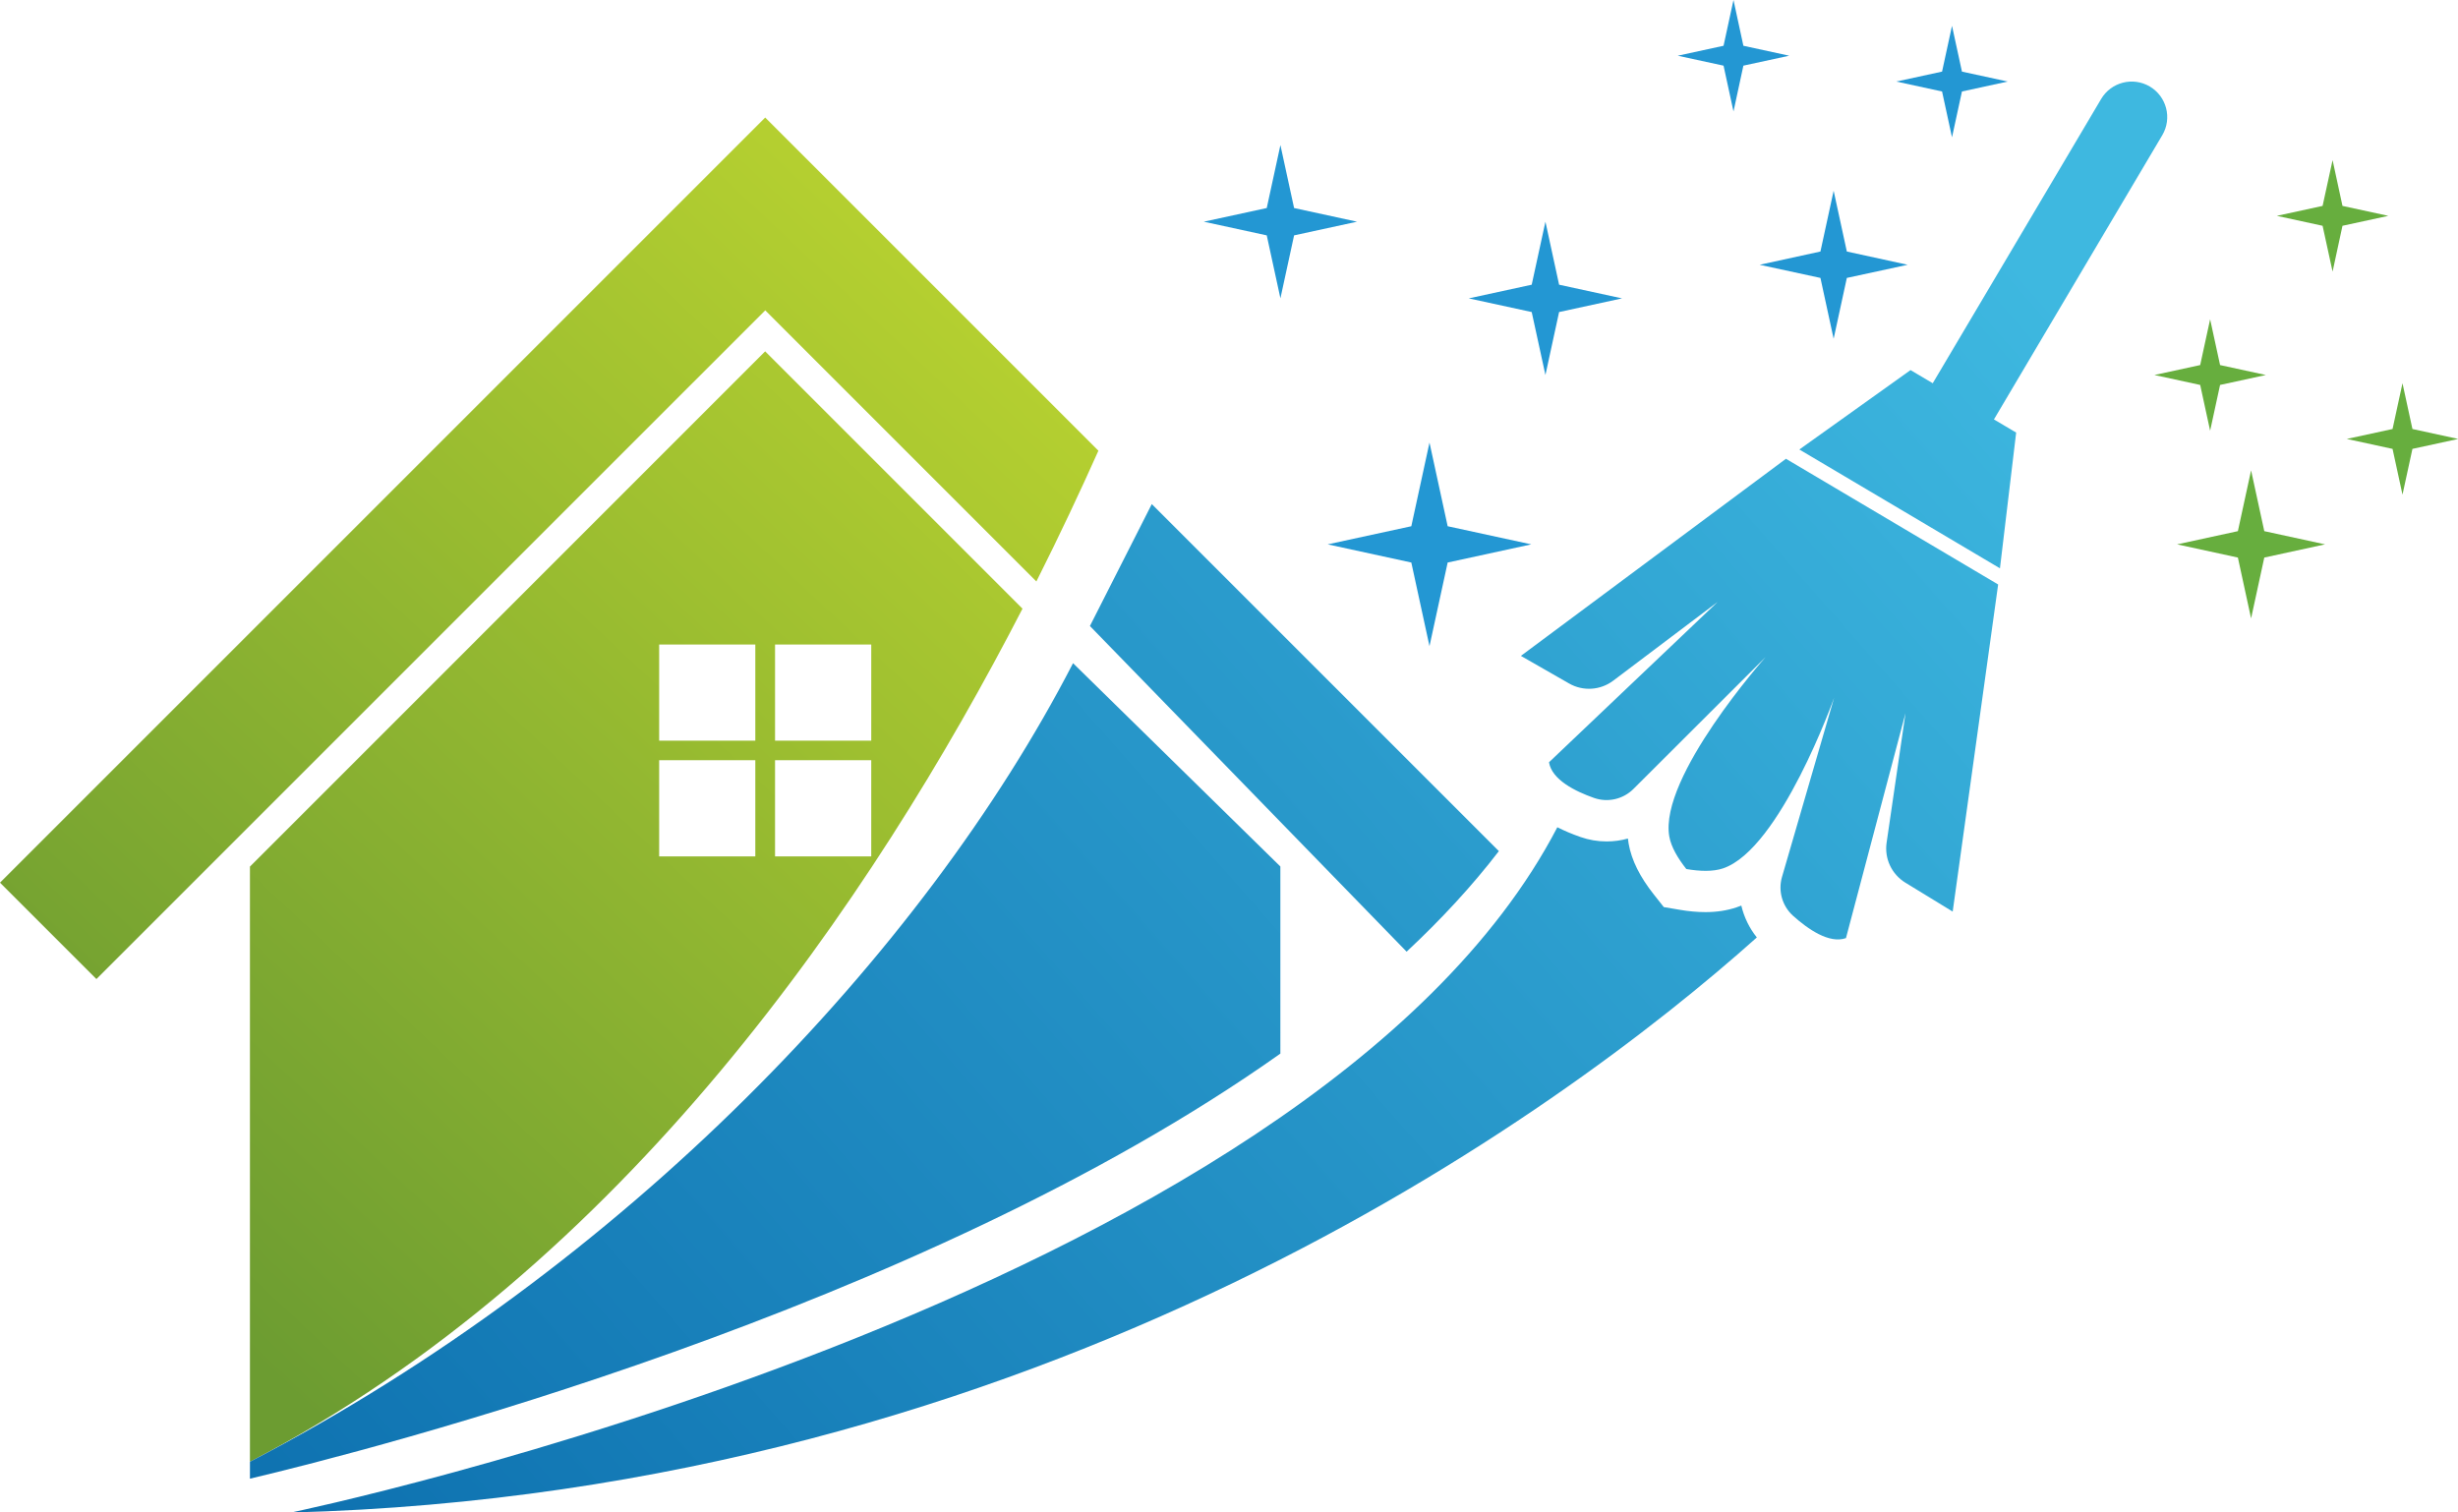 <?xml version="1.0" encoding="UTF-8"?>
<!DOCTYPE svg PUBLIC '-//W3C//DTD SVG 1.0//EN'
          'http://www.w3.org/TR/2001/REC-SVG-20010904/DTD/svg10.dtd'>
<svg height="292.1" preserveAspectRatio="xMidYMid meet" version="1.0" viewBox="0.0 0.0 474.7 292.1" width="474.7" xmlns="http://www.w3.org/2000/svg" xmlns:xlink="http://www.w3.org/1999/xlink" zoomAndPan="magnify"
><g
  ><g id="change1_1"
    ><path d="M279.58 108.65L295.73 105.14 279.58 101.64 276.07 85.48 272.56 101.64 256.41 105.14 272.56 108.65 276.07 124.8z" fill="#2397D3"
    /></g
    ><g id="change1_2"
    ><path d="M249.92 45.46L262.08 42.82 249.92 40.18 247.28 28.02 244.64 40.18 232.48 42.82 244.64 45.46 247.28 57.62z" fill="#2397D3"
    /></g
    ><g id="change1_3"
    ><path d="M301.1 60.27L313.26 57.63 301.1 54.99 298.46 42.82 295.81 54.99 283.65 57.63 295.81 60.27 298.46 72.43z" fill="#2397D3"
    /></g
    ><g id="change1_4"
    ><path d="M356.67 53.68L368.41 51.14 356.67 48.58 354.12 36.84 351.57 48.58 339.83 51.14 351.57 53.68 354.12 65.43z" fill="#2397D3"
    /></g
    ><g id="change1_5"
    ><path d="M336.69 12.68L345.54 10.76 336.69 8.84 334.78 0 332.86 8.84 324.01 10.76 332.86 12.68 334.78 21.53z" fill="#2397D3"
    /></g
    ><g id="change1_6"
    ><path d="M378.9 17.67L387.74 15.75 378.9 13.83 376.98 4.99 375.06 13.83 366.22 15.75 375.06 17.67 376.98 26.52z" fill="#2397D3"
    /></g
    ><g id="change2_1"
    ><path d="M452.39 43.61L461.24 41.69 452.39 39.77 450.48 30.93 448.55 39.77 439.71 41.69 448.55 43.61 450.48 52.46z" fill="#67AE3E"
    /></g
    ><g id="change2_2"
    ><path d="M437.29 107.69L449.03 105.14 437.29 102.59 434.74 90.85 432.19 102.59 420.45 105.14 432.19 107.69 434.74 119.44z" fill="#67AE3E"
    /></g
    ><g id="change2_3"
    ><path d="M428.75 74.35L437.59 72.43 428.75 70.51 426.83 61.67 424.91 70.51 416.07 72.43 424.91 74.35 426.83 83.19z" fill="#67AE3E"
    /></g
    ><g id="change2_4"
    ><path d="M465.9 86.7L474.74 84.78 465.9 82.86 463.98 74.02 462.06 82.86 453.22 84.78 462.06 86.7 463.98 95.54z" fill="#67AE3E"
    /></g
    ><linearGradient gradientUnits="userSpaceOnUse" id="a" x1="15.378" x2="202.845" xlink:actuate="onLoad" xlink:show="other" xlink:type="simple" y1="231.551" y2="31.991"
    ><stop offset="0" stop-color="#6c9c31"
      /><stop offset="1" stop-color="#bed630"
    /></linearGradient
    ><path d="M212.13,87.05c-3.51,7.85-7.5,16.34-11.98,25.26l-52.36-52.37L18.62,189.1L0,170.48L147.78,22.7 L212.13,87.05z" fill="url(#a)"
    /><linearGradient gradientUnits="userSpaceOnUse" id="b" x1="35.046" x2="222.515" xlink:actuate="onLoad" xlink:show="other" xlink:type="simple" y1="250.03" y2="50.468"
    ><stop offset="0" stop-color="#6c9c31"
      /><stop offset="1" stop-color="#bed630"
    /></linearGradient
    ><path d="M147.77,67.86l-99.5,99.52v114.95c72.15-37.46,120.27-108.66,149.2-164.77L147.77,67.86z M145.87,165.41h-18.57v-18.58h18.57V165.41z M145.87,143.06h-18.57v-18.57h18.57V143.06z M168.26,165.41h-18.58v-18.58h18.58 V165.41z M149.68,143.06v-18.57h18.58v18.57H149.68z" fill="url(#b)"
    /><g
    ><linearGradient gradientUnits="userSpaceOnUse" id="c" x1="399.874" x2="2.912" xlink:actuate="onLoad" xlink:show="other" xlink:type="simple" y1="60.819" y2="409.92"
      ><stop offset="0" stop-color="#3eb8e0"
        /><stop offset="1" stop-color="#005da2"
      /></linearGradient
      ><path d="M415.18,16.71c-3.26-1.93-7.47-0.85-9.4,2.41l-15.44,26.07l-7.51,12.68l-9.57,16.15l-4.29-2.54 L347.5,86.82l19.37,11.47l19.37,11.48l3.13-26.22l-4.29-2.54l9.56-16.15l7.51-12.68l15.44-26.07 C419.52,22.85,418.44,18.64,415.18,16.71z" fill="url(#c)"
      /><linearGradient gradientUnits="userSpaceOnUse" id="d" x1="416.673" x2="19.693" xlink:actuate="onLoad" xlink:show="other" xlink:type="simple" y1="79.919" y2="429.035"
      ><stop offset="0" stop-color="#3eb8e0"
        /><stop offset="1" stop-color="#005da2"
      /></linearGradient
      ><path d="M344.91,88.61l-51.19,38.07l9.31,5.33c2.68,1.54,6.03,1.33,8.51-0.53l20.18-15.22l-32.57,30.97 c0.55,3.38,5.08,5.62,8.7,6.89c2.66,0.93,5.61,0.25,7.61-1.74l25.51-25.46c0,0-20.61,23.16-18.59,34.64 c0.36,2.03,1.64,4.2,3.29,6.29c2.63,0.45,5.15,0.53,7.1-0.13c11.05-3.74,21.44-32.95,21.44-32.95l-10.06,34.6 c-0.79,2.7,0.04,5.63,2.13,7.51c2.85,2.56,6.99,5.46,10.22,4.31L368,137.74l-3.65,25.02c-0.45,3.07,0.98,6.1,3.62,7.72l9.14,5.59 l8.78-63.18l-20.49-12.14L344.91,88.61z" fill="url(#d)"
      /><linearGradient gradientUnits="userSpaceOnUse" id="e" x1="398.891" x2="1.921" xlink:actuate="onLoad" xlink:show="other" xlink:type="simple" y1="59.706" y2="408.814"
      ><stop offset="0" stop-color="#3eb8e0"
        /><stop offset="1" stop-color="#005da2"
      /></linearGradient
      ><path d="M335.33,175.26c-1.78,0.6-3.78,0.91-5.95,0.91c-1.56,0-3.26-0.15-5.05-0.46l-3.01-0.51l-1.89-2.39 c-2.73-3.44-4.34-6.67-4.9-9.86c-0.06-0.33-0.11-0.66-0.14-0.99c-1.32,0.37-2.7,0.56-4.12,0.56c-1.72,0-3.42-0.29-5.05-0.86 c-1.63-0.57-3.11-1.2-4.46-1.88C253.05,251.4,56.2,292.14,56.2,292.14c145.29-3.85,245.25-77.25,283.09-111.08 c-1.46-1.81-2.47-3.92-3-6.15C335.97,175.03,335.65,175.15,335.33,175.26z" fill="url(#e)"
      /><linearGradient gradientUnits="userSpaceOnUse" id="f" x1="389.073" x2="-37.289" xlink:actuate="onLoad" xlink:show="other" xlink:type="simple" y1="15.679" y2="390.635"
      ><stop offset="0" stop-color="#3eb8e0"
        /><stop offset="1" stop-color="#005da2"
      /></linearGradient
      ><path d="M289.47,164.39l-67.03-67.03l-11.95,23.55l61.16,62.9C278.28,177.62,284.28,171.15,289.47,164.39z" fill="url(#f)"
      /><linearGradient gradientUnits="userSpaceOnUse" id="g" x1="392.932" x2="-33.401" xlink:actuate="onLoad" xlink:show="other" xlink:type="simple" y1="20.09" y2="395.019"
      ><stop offset="0" stop-color="#3eb8e0"
        /><stop offset="1" stop-color="#005da2"
      /></linearGradient
      ><path d="M247.28,167.37l-40.05-39.28C178.3,184.2,120.42,244.87,48.27,282.33v3.27 c23.04-5.46,128.94-32.46,199-82.1V167.37z" fill="url(#g)"
    /></g
    ><path d="M200.15,112.31c-0.87,1.73-1.77,3.49-2.67,5.25" fill="none"
  /></g
></svg
>
